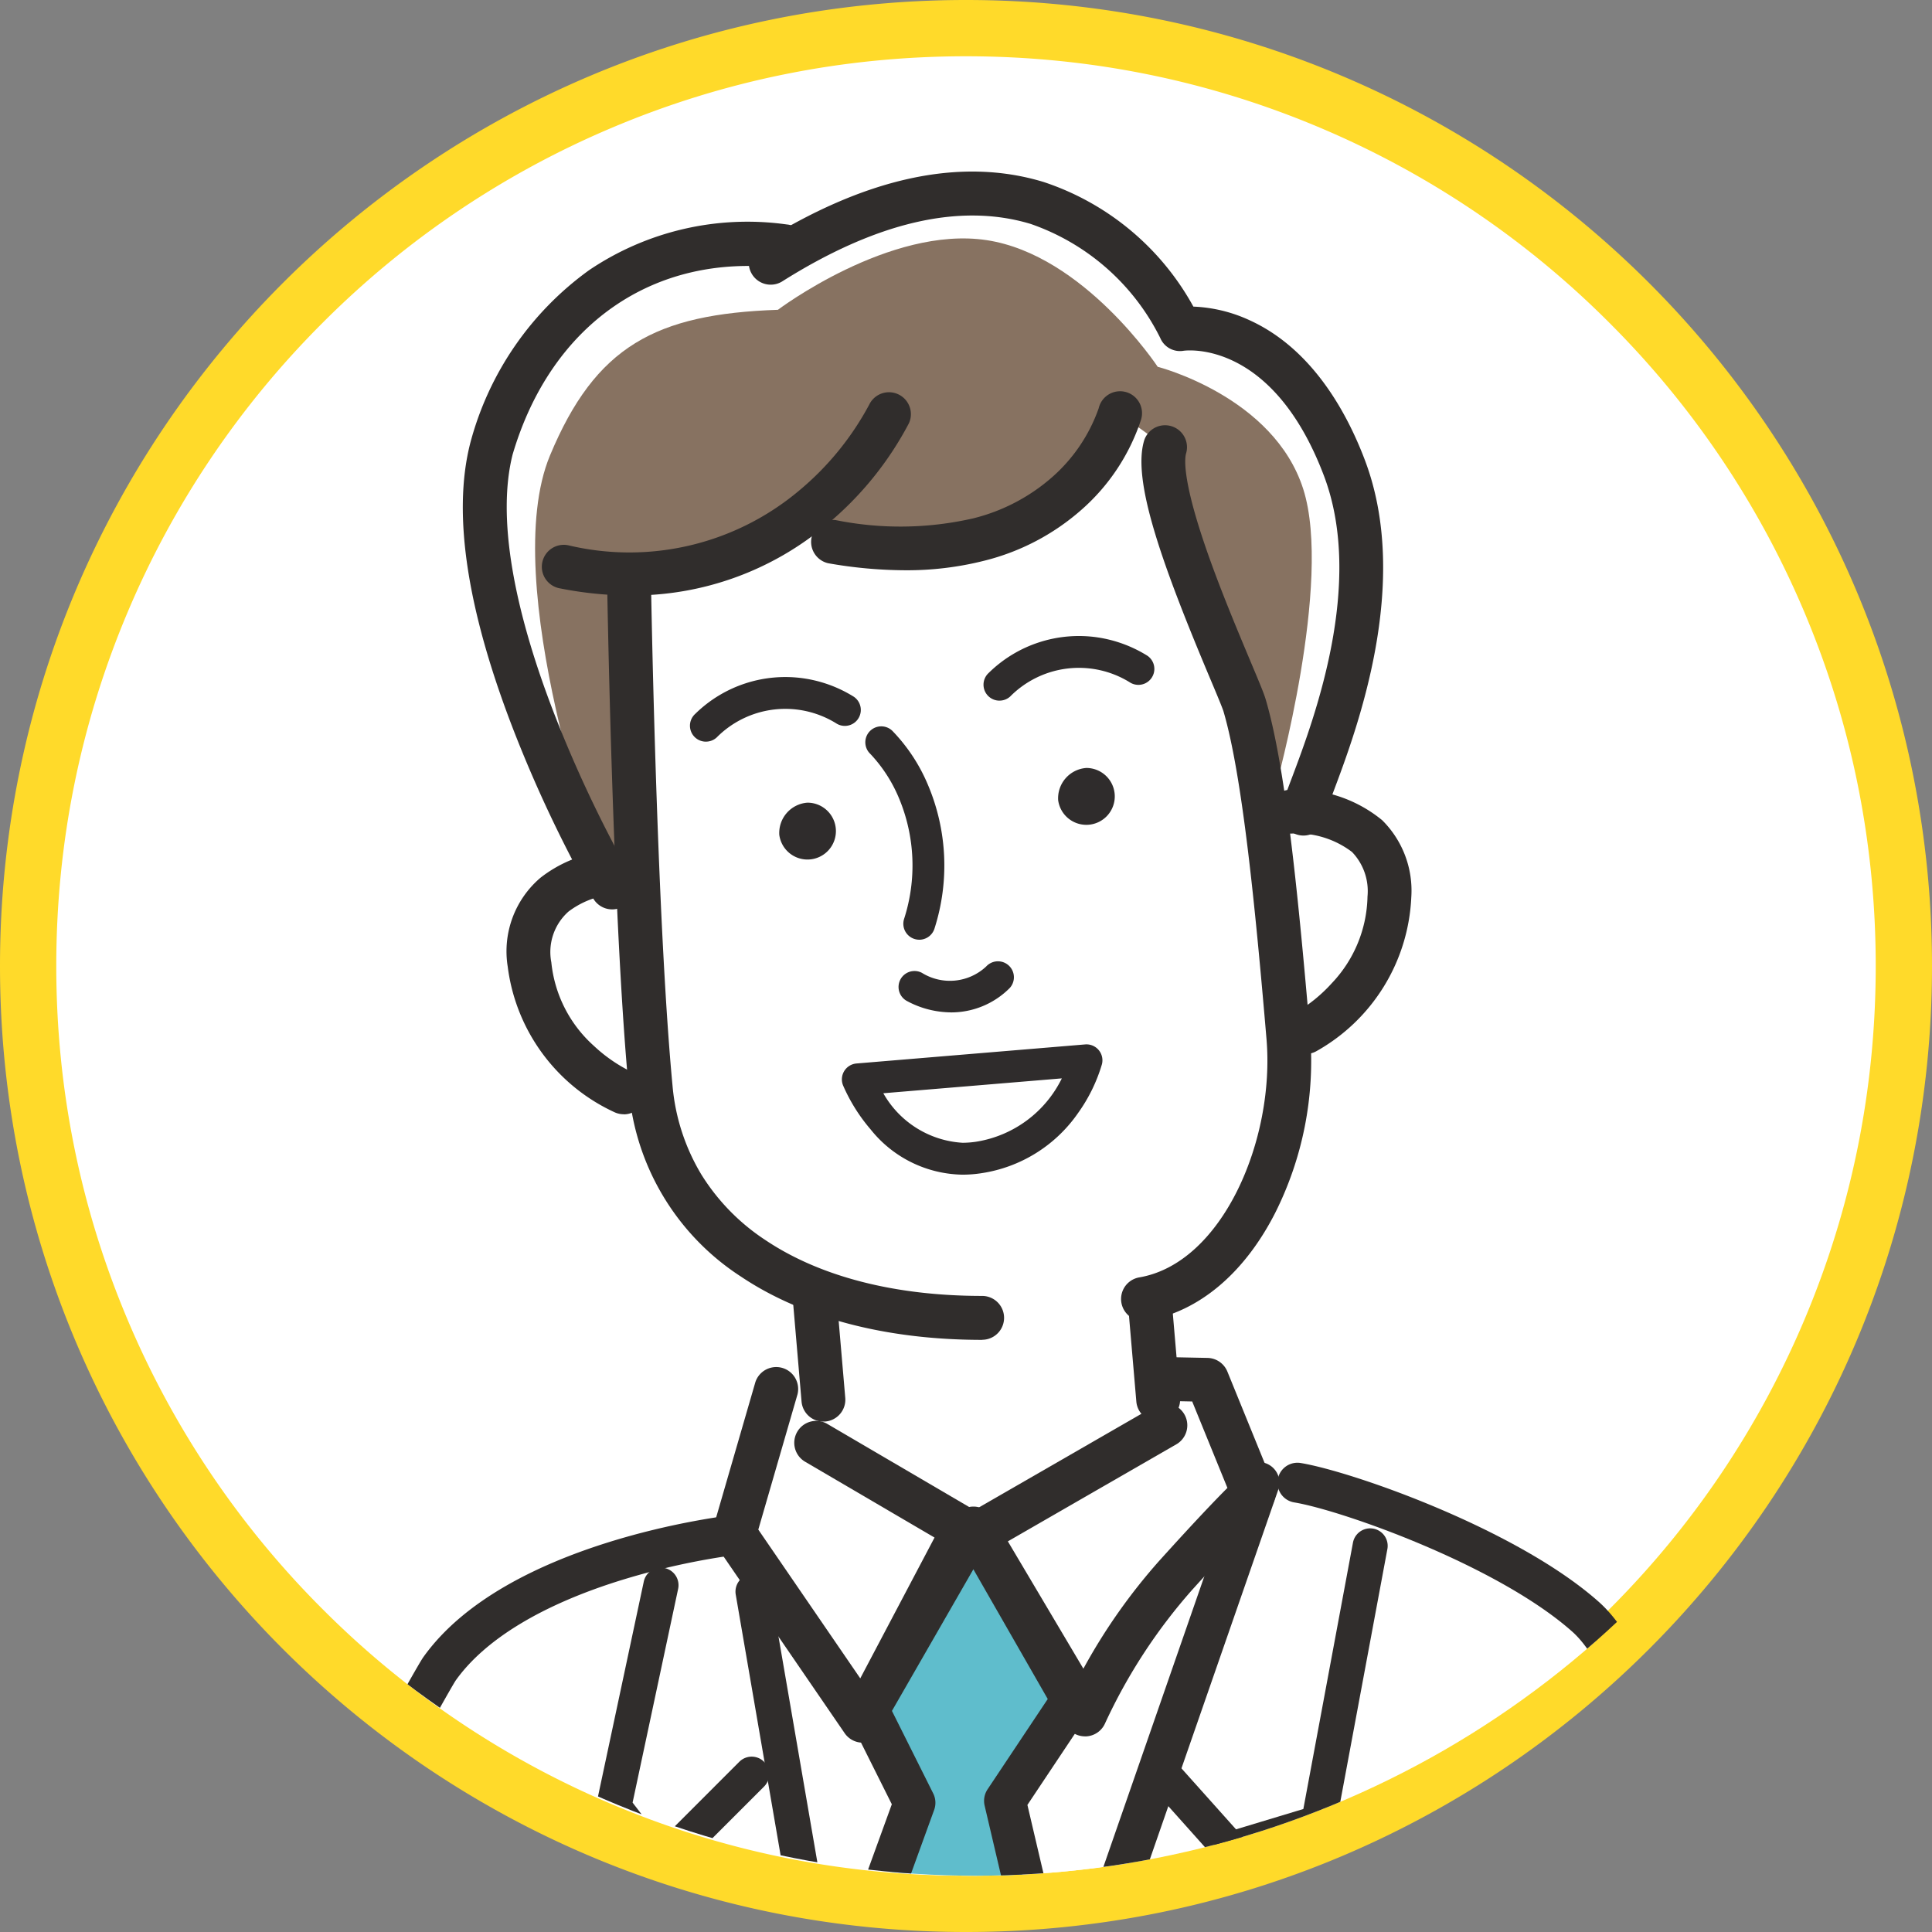 <svg xmlns="http://www.w3.org/2000/svg" width="103" height="103"><rect width="100%" height="100%" fill="#808080" stroke="none"/><defs><clipPath id="a"><circle data-name="楕円形 184" cx="50" cy="50" r="50" transform="translate(386 9032)" fill="#fff" stroke="#707070"/></clipPath><clipPath id="b"><path data-name="長方形 24829" fill="none" d="M0 0h105.352v136.854H0z"/></clipPath></defs><g data-name="グループ 25777"><g fill="#fff"><path d="M51.5 101.5c-6.75 0-13.299-1.322-19.462-3.929a49.835 49.835 0 01-15.893-10.716A49.835 49.835 0 015.429 70.962C2.822 64.799 1.5 58.25 1.5 51.5s1.322-13.299 3.929-19.462a49.836 49.836 0 0110.716-15.893A49.836 49.836 0 0132.038 5.429C38.201 2.822 44.75 1.5 51.5 1.5s13.299 1.322 19.462 3.929a49.835 49.835 0 0115.893 10.716 49.835 49.835 0 0110.716 15.893c2.607 6.163 3.929 12.711 3.929 19.462 0 6.75-1.322 13.299-3.929 19.462a49.835 49.835 0 01-10.716 15.893 49.835 49.835 0 01-15.893 10.716C64.799 100.178 58.25 101.5 51.5 101.5z"/><path d="M51.5 3c-6.549 0-12.9 1.282-18.877 3.81a48.342 48.342 0 00-15.418 10.395A48.342 48.342 0 006.81 32.623C4.282 38.6 3 44.95 3 51.5c0 6.549 1.282 12.9 3.81 18.877a48.342 48.342 0 0010.395 15.418A48.342 48.342 0 0032.623 96.19C38.6 98.718 44.95 100 51.5 100c6.549 0 12.9-1.282 18.877-3.81a48.342 48.342 0 0015.418-10.395A48.342 48.342 0 0096.19 70.377C98.718 64.4 100 58.05 100 51.5c0-6.549-1.282-12.9-3.81-18.877a48.342 48.342 0 00-10.395-15.418A48.342 48.342 0 0070.377 6.81C64.4 4.282 58.05 3 51.5 3m0-3C79.943 0 103 23.057 103 51.5S79.943 103 51.5 103 0 79.943 0 51.5 23.057 0 51.5 0z" fill="#ffda2a"/></g><g data-name="マスクグループ 8" transform="translate(-384 -9032)" clip-path="url(#a)"><g data-name="グループ 25776"><g data-name="グループ 25775" clip-path="url(#b)" transform="translate(372.419 9041.146)"><path data-name="パス 9635" d="M85.599 37.386c-.813-4.065-5.894-1.125-6.137-2.467-.111-.617.036-.421-.085-.991l1.449-1.355a16.607 16.607 0 002.3-4.617c.841-2.356 1.347-5.891-.168-11.277S76.1 8.7 76.1 8.7s-.883 1.079-1.389-.772-1.346-2.525-3.7-4.545-4.348-2.108-7.883-2.108c-2.281 0-10.049 2.85-10.049 2.85a30.884 30.884 0 00-5.294-.237c-3.534.673-9.351 4.109-10.529 9.663s6.153 21.815 6.153 21.815l2.245 2.661-.007.061c-2.56.181-6.158 1-5.837 4.183.331 3.28 4.334 5.933 6.947 7.329a18.137 18.137 0 007.993 10.615l.657.737.07 6.4a10.847 10.847 0 008.1 4.05c5.1.15 9.824-5.474 9.824-5.474l-.172-5.914-.122-.409c5.476-.841 6.991-3.2 7.146-13.477.029-1.939 6.824-1.341 5.345-8.738" fill="#fff"/><path data-name="パス 9636" d="M73.704 14.665c-.841 2.693 3.875 12.581 4.231 13.793a45.222 45.222 0 011.185 6.376l1.951-.608c-.2-.591 5.142-10.6 2.182-18.426-3.141-8.3-8.751-7.4-8.751-7.4S68.879-4.371 54.028 4.042l-.648-.062c-7.362-.879-13.388 3.258-15.6 10.8-1.837 7.207 3.949 18.8 5.852 22.332l1.956.739a693.188 693.188 0 01-.459-15.272l.049-1.145a14.758 14.758 0 008.41-2.515l2.339.811c12.9 2.25 15.356-6.811 15.356-6.811z" fill="#877261"/><path data-name="パス 9637" d="M81.072 34.225c-.2-.591 5.142-10.6 2.182-18.426-3.141-8.3-8.751-7.4-8.751-7.4s-5.624-12.77-20.476-4.357l-.648-.062c-7.362-.879-13.388 3.258-15.6 10.8-1.837 7.207 3.949 18.8 5.853 22.332 0 0-5.54-15.231-2.728-21.98 2.427-5.823 5.626-7.537 12.15-7.762 0 0 5.962-4.5 11.136-3.712s9.111 6.751 9.111 6.751 6.187 1.575 7.761 6.524-1.462 15.86-1.462 15.86z" fill="#fff"/><path data-name="パス 9638" d="M67.994 33.513a1.516 1.516 0 101.5-1.717 1.621 1.621 0 00-1.5 1.717" fill="#2f2c2c"/><path data-name="パス 9639" d="M53.127 35.363a1.516 1.516 0 101.5-1.717 1.621 1.621 0 00-1.5 1.717" fill="#2f2c2c"/><path data-name="パス 9640" d="M72.525 61.276a1.169 1.169 0 01-.2-2.322c4.432-.764 7.233-7.345 6.776-12.717-.6-7.059-1.294-14.058-2.29-17.449-.059-.2-.39-.988-.711-1.749-2.654-6.3-4.168-10.631-3.514-12.723a1.17 1.17 0 012.232.7c-.074.235-.223 1.278.959 4.782.763 2.262 1.8 4.713 2.479 6.335.475 1.128.707 1.684.8 2 1 3.389 1.669 9.61 2.376 17.908a18.072 18.072 0 01-1.864 9.469c-1.646 3.231-4.077 5.273-6.845 5.751a1.217 1.217 0 01-.2.017" fill="#302d2c"/><path data-name="パス 9641" d="M63.941 62.286c-5.125 0-9.574-1.168-12.866-3.379a13.173 13.173 0 01-5.969-9.965c-.748-7.852-1.066-22.146-1.145-26.341a1.17 1.17 0 012.338-.044c.079 4.173.4 18.393 1.135 26.163a11.037 11.037 0 001.54 4.754 11.317 11.317 0 003.406 3.487c2.905 1.951 6.9 2.982 11.562 2.982a1.169 1.169 0 010 2.338" fill="#302d2c"/><path data-name="パス 9642" d="M59.83 21.256a23.962 23.962 0 01-4.1-.375 1.169 1.169 0 01.4-2.3 17.414 17.414 0 007.345-.094 10.017 10.017 0 004.191-2.188 8.735 8.735 0 002.49-3.682 1.17 1.17 0 112.257.612 10.933 10.933 0 01-3.192 4.816 12.329 12.329 0 01-5.157 2.7 16.769 16.769 0 01-4.236.511" fill="#302d2c"/><path data-name="パス 9643" d="M44.221 39.336a1.169 1.169 0 01-1.012-.58 69.854 69.854 0 01-4.116-8.635c-2.591-6.569-3.414-11.828-2.444-15.631 0-.013.007-.027.01-.04a16.581 16.581 0 016.325-9.19 15.085 15.085 0 0110.534-2.441 1.17 1.17 0 11-.277 2.322c-6.8-.811-12.288 3-14.332 9.947-.826 3.27-.011 8.17 2.358 14.174a68.291 68.291 0 003.963 8.316 1.17 1.17 0 01-1.009 1.758" fill="#302d2c"/><path data-name="パス 9644" d="M81.072 35.4a1.17 1.17 0 01-1.109-.8c-.172-.518-.017-.931.5-2.3 1.162-3.088 3.882-10.32 1.7-16.083-2.708-7.156-7.2-6.7-7.478-6.663a1.14 1.14 0 01-1.249-.684 12.148 12.148 0 00-6.911-6.079c-3.768-1.138-8.232-.1-13.267 3.081a1.17 1.17 0 01-1.249-1.977C57.654.322 62.777-.8 67.23.56a14.194 14.194 0 017.973 6.64 7.862 7.862 0 012.98.719c3.331 1.509 5.191 4.893 6.164 7.466 2.493 6.588-.445 14.4-1.7 17.734-.164.436-.348.925-.408 1.132a1.169 1.169 0 01-1.167 1.149" fill="#302d2c"/><path data-name="パス 9645" d="M81.201 47.042a1.169 1.169 0 01-.541-2.206 8.151 8.151 0 001.926-1.568 6.9 6.9 0 001.9-4.616 3.011 3.011 0 00-.826-2.377 4.866 4.866 0 00-3.2-.982 1.169 1.169 0 01-.164-2.332 7.186 7.186 0 014.972 1.62 5.282 5.282 0 011.552 4.118 9.912 9.912 0 01-5.085 8.211 1.162 1.162 0 01-.539.133" fill="#302d2c"/><path data-name="パス 9646" d="M44.832 50.258a1.17 1.17 0 01-.456-.093 9.914 9.914 0 01-5.727-7.776 5.149 5.149 0 011.745-4.739 6.949 6.949 0 013.285-1.4 1.17 1.17 0 01.379 2.308 4.628 4.628 0 00-2.169.894 2.886 2.886 0 00-.915 2.707 6.9 6.9 0 002.264 4.449 8.16 8.16 0 002.052 1.41 1.169 1.169 0 01-.459 2.245" fill="#302d2c"/><path data-name="パス 9647" d="M64.866 28.207a.85.85 0 01-.572-1.48 6.855 6.855 0 015.79-1.894 6.965 6.965 0 012.666.979.85.85 0 01-.955 1.407 5.156 5.156 0 00-6.357.766.845.845 0 01-.571.221" fill="#2f2c2c"/><path data-name="パス 9648" d="M49.216 30.394a.85.85 0 01-.572-1.48 6.853 6.853 0 015.79-1.894 6.937 6.937 0 012.666.979.85.85 0 01-.955 1.408 5.154 5.154 0 00-6.358.765.845.845 0 01-.571.221" fill="#2f2c2c"/><path data-name="パス 9649" d="M62.275 44.826a5.017 5.017 0 01-2.332-.6.85.85 0 01.785-1.509 2.831 2.831 0 003.429-.337.85.85 0 111.255 1.148 4.4 4.4 0 01-3.138 1.3" fill="#2f2c2c"/><path data-name="パス 9650" d="M62.898 53.479a6.388 6.388 0 01-4.9-2.411 9.251 9.251 0 01-1.474-2.355.851.851 0 01.72-1.162l12.189-1.016a.85.85 0 01.894 1.06 8.686 8.686 0 01-1.273 2.6 7.643 7.643 0 01-5.116 3.2 6.657 6.657 0 01-1.039.084m-4.226-4.341a5.207 5.207 0 004.221 2.64 4.9 4.9 0 00.772-.063 6.158 6.158 0 004.524-3.37z" fill="#2f2c2c"/><path data-name="パス 9656" d="M102.687 100.751s-2.342-19.331-6.747-23.2c-5.27-4.626-12.438-6.691-14.093-7.79-1.412-.937-30.773 3.484-30.773 3.484l-2.516.387a21.414 21.414 0 00-14.734 8.36c-2.33 3.137-7.4 13.463-7.4 13.463l-3.6-12.565-2.019-8.077-14.581 4.268s3.957 22.192 7.4 32.535c2.468 7.4 3.366 12.116 9.2 12.341 8.857.34 15.273-18.363 15.273-18.363-.992 11.911-1.474 30.071-1.171 30.084-.422.478 67.23 0 67.23 0s-2.119-32.838-1.473-34.923" fill="#fff"/><path data-name="パス 9657" d="M53.379 63.449l-2.1 7.574 9.15 52.644 18.223-54.22-2.852-6.373-11.178.6z" fill="#fff"/><path data-name="パス 9658" d="M17.681 69.701l2.418 7.016-12.7 3.415-1.892-6.931a54.7 54.7 0 005.586-1.328 52.945 52.945 0 006.588-2.172" fill="#fff"/><path data-name="パス 9659" d="M104.154 135.845a1.063 1.063 0 001.06-1.009 241.707 241.707 0 00-1.135-31.607 126.7 126.7 0 00-2.618-16.621c-1.3-5.344-2.817-8.732-4.647-10.357-4.35-3.865-13.109-6.938-15.889-7.4a1.064 1.064 0 10-.347 2.1c2.522.418 10.839 3.35 14.824 6.89 1.013.9 2.529 3.24 3.993 9.27a124.434 124.434 0 012.569 16.334 239.083 239.083 0 011.128 31.283 1.063 1.063 0 001.007 1.116h.055" fill="#302d2c"/><path data-name="パス 9660" d="M23.353 125.628a8.192 8.192 0 006.027-2.8c2.394-2.559 9.093-13.667 9.376-14.139a1.064 1.064 0 10-1.821-1.1c-.068.113-6.866 11.386-9.108 13.783a5.829 5.829 0 01-5.783 1.974 8.853 8.853 0 01-6.056-6c-2.18-6.938-7.594-32.288-8.71-37.55l12.826-3.815 5.5 23.971a1.063 1.063 0 102.072-.476l-5.752-25.069a1.062 1.062 0 00-1.339-.781L5.734 78.043a1.063 1.063 0 00-.737 1.237c.265 1.258 6.509 30.895 8.965 38.707a11.632 11.632 0 002.933 4.79 9.855 9.855 0 004.679 2.646 8 8 0 001.78.2" fill="#302d2c"/><path data-name="パス 9661" d="M25.97 97.192a1.063 1.063 0 00.934-.553c3.377-6.167 8.548-15.562 8.975-16.2 1.567-2.2 4.647-4.058 8.908-5.368a38 38 0 016.208-1.347 1.063 1.063 0 00-.232-2.113c-.5.055-12.221 1.408-16.621 7.6-.5.7-7.671 13.791-9.1 16.408a1.063 1.063 0 00.931 1.573" fill="#302d2c"/><path data-name="パス 9662" d="M36.786 136.178a1.063 1.063 0 001.066-1.03l1.034-32.534a1.063 1.063 0 10-2.125-.067l-1.034 32.535a1.062 1.062 0 001.028 1.1h.031" fill="#302d2c"/><path data-name="パス 9663" d="M60.676 136.854a.934.934 0 00.945-.887l.313-6.34a.929.929 0 00-.012-.2L52.645 75.55a.933.933 0 00-1.84.316l9.257 53.772-.309 6.236a.933.933 0 00.886.978h.034" fill="#302d2c"/><path data-name="パス 9664" d="M77.205 90.368a.917.917 0 00.27-.041l4.674-1.411a.933.933 0 00.648-.723l2.749-14.754a.933.933 0 00-1.835-.342l-2.645 14.2-4.13 1.247a.933.933 0 00.269 1.827" fill="#302d2c"/><path data-name="パス 9665" d="M62.768 127.016a.934.934 0 00.83-.5l17.277-33.433a.934.934 0 00-.133-1.051l-6.619-7.4a.933.933 0 10-1.392 1.243l6.191 6.926-16.982 32.853a.933.933 0 00.828 1.362" fill="#302d2c"/><path data-name="パス 9666" d="M59.179 129.934a.933.933 0 00.874-1.261l-13.7-36.612 5.963-5.962a.933.933 0 00-1.32-1.32l-6.387 6.387a.933.933 0 00-.214.987l13.911 37.174a.934.934 0 00.874.607" fill="#302d2c"/><path data-name="パス 9667" d="M46.239 90.63a.933.933 0 00.739-1.5l-1.672-2.174 2.426-11.385a.936.936 0 10-1.83-.394l-2.516 11.806a.934.934 0 00.173.763l1.936 2.516a.931.931 0 00.74.364" fill="#302d2c"/><path data-name="パス 9668" d="M60.597 123.088a1.105 1.105 0 001.043-.742l18.091-52.08a1.104 1.104 0 10-2.086-.724l-18.091 52.08a1.105 1.105 0 001.043 1.467" fill="#302d2c"/><path data-name="パス 9669" d="M92.18 136.042h.012a1.126 1.126 0 001.051-1.093l-.112-26.889a1.063 1.063 0 10-2.125.017l.112 26.9a1.078 1.078 0 001.063 1.068" fill="#302d2c"/><path data-name="パス 9670" d="M7.136 79.854a1.047 1.047 0 00.27-.035 1.063 1.063 0 00.759-1.3l-1.205-4.6a34.979 34.979 0 0010.4-2.694l1.084 3.8a1.063 1.063 0 102.027-.638l-1.441-4.941a1.075 1.075 0 00-1.462-.653 31.43 31.43 0 01-11.964 3.056 1.075 1.075 0 00-1.03 1.342l1.534 5.864a1.066 1.066 0 001.027.8" fill="#302d2c"/><path data-name="パス 9671" d="M86.34 103.045h-3.9a.863.863 0 01-.862-.862v-6.876a3.819 3.819 0 01.849-2.627 2.8 2.8 0 013.9 0 3.847 3.847 0 01.871 2.626v6.88a.862.862 0 01-.862.862m-3.037-1.728h2.175v-6.083a2.2 2.2 0 00-.4-1.376.874.874 0 00-.7-.252.862.862 0 00-.692.25 2.185 2.185 0 00-.384 1.369v.055z" fill="#302d2c"/><path data-name="パス 9672" d="M84.389 109.233a.863.863 0 01-.862-.862V97.346a.863.863 0 011.725 0v11.024a.863.863 0 01-.862.862" fill="#302d2c"/><path data-name="パス 9673" d="M88.439 106.645h-14.4a.938.938 0 01-.937-.937v-.937a.937.937 0 111.875 0h12.524v-1.725H75.423a.937.937 0 110-1.875h13.011a.938.938 0 01.937.937v3.6a.938.938 0 01-.937.937" fill="#302d2c"/><path data-name="パス 9674" d="M73.326 66.644a1.169 1.169 0 01-1.164-1.069l-.45-5.25a1.17 1.17 0 112.33-.2l.45 5.25a1.168 1.168 0 01-1.065 1.264h-.1" fill="#302d2c"/><path data-name="パス 9675" d="M55.478 66.644a1.169 1.169 0 01-1.164-1.069l-.45-5.25a1.17 1.17 0 112.33-.2l.45 5.25a1.168 1.168 0 01-1.065 1.264h-.1" fill="#302d2c"/><path data-name="パス 9676" d="M45.2 22.6a19.479 19.479 0 01-3.743-.374 1.17 1.17 0 11.448-2.295 14.063 14.063 0 0012.286-2.928 15.391 15.391 0 003.735-4.586 1.169 1.169 0 012.113 1 17.686 17.686 0 01-4.346 5.375 16.066 16.066 0 01-10.5 3.807" fill="#302d2c"/><path data-name="パス 9677" d="M60.591 40.953a.851.851 0 01-.816-1.092 9.283 9.283 0 00-.27-6.461 7.789 7.789 0 00-1.525-2.354.85.85 0 011.168-1.236 9.289 9.289 0 011.882 2.835 11.016 11.016 0 01.375 7.7.851.851 0 01-.815.609" fill="#2f2c2c"/><path data-name="パス 9678" d="M69.425 83.424a1.171 1.171 0 01-1.006-.573l-5.721-9.648a1.169 1.169 0 01.422-1.609l10.041-5.786a1.17 1.17 0 011.168 2.026l-9.016 5.194 4.026 6.788a30.976 30.976 0 014.043-5.75c1.937-2.145 3.037-3.29 3.636-3.887L75.14 65.57l-1.548-.031a1.17 1.17 0 11.047-2.338l2.317.047a1.17 1.17 0 011.059.727l2.468 6.059a1.141 1.141 0 01-.336 1.343c-.08.07-.94.839-4.03 4.259a29.212 29.212 0 00-4.617 7.082 1.167 1.167 0 01-1 .706h-.076" fill="#302d2c"/><path data-name="パス 9679" d="M57.574 83.76a1.169 1.169 0 01-.964-.508l-6.843-9.985a1.169 1.169 0 01-.159-.987l2.244-7.741a1.17 1.17 0 012.246.651l-2.09 7.211 5.436 7.931 3.96-7.507-6.888-4.035a1.169 1.169 0 111.182-2.017l7.853 4.6a1.169 1.169 0 01.443 1.555l-5.39 10.209a1.169 1.169 0 01-.967.622h-.067" fill="#302d2c"/><path data-name="パス 9680" d="M57.87 82.033l2.468 4.936-4.559 12.552 5.1 24.9 7.5-23.848-3.216-13.714 3.59-5.385-5.273-9.2z" fill="#5fbdcc"/><path data-name="パス 9681" d="M60.879 125.533h-.058a1.114 1.114 0 01-1.034-.889l-5.1-24.9a1.112 1.112 0 01.044-.6l4.395-12.1-2.255-4.512a1.112 1.112 0 01.031-1.054l5.609-9.753a1.108 1.108 0 01.967-.551 1.107 1.107 0 01.966.553l5.273 9.2a1.11 1.11 0 01-.04 1.17l-3.322 4.982 3.106 13.244a1.11 1.11 0 01-.022.588l-7.5 23.848a1.116 1.116 0 01-1.063.78m-3.945-25.927l4.173 20.373 6.117-19.451-3.147-13.417a1.113 1.113 0 01.158-.872l3.207-4.812-3.965-6.917-4.341 7.551 2.2 4.4a1.114 1.114 0 01.05.879z" fill="#302d2c"/></g></g></g></g></svg>